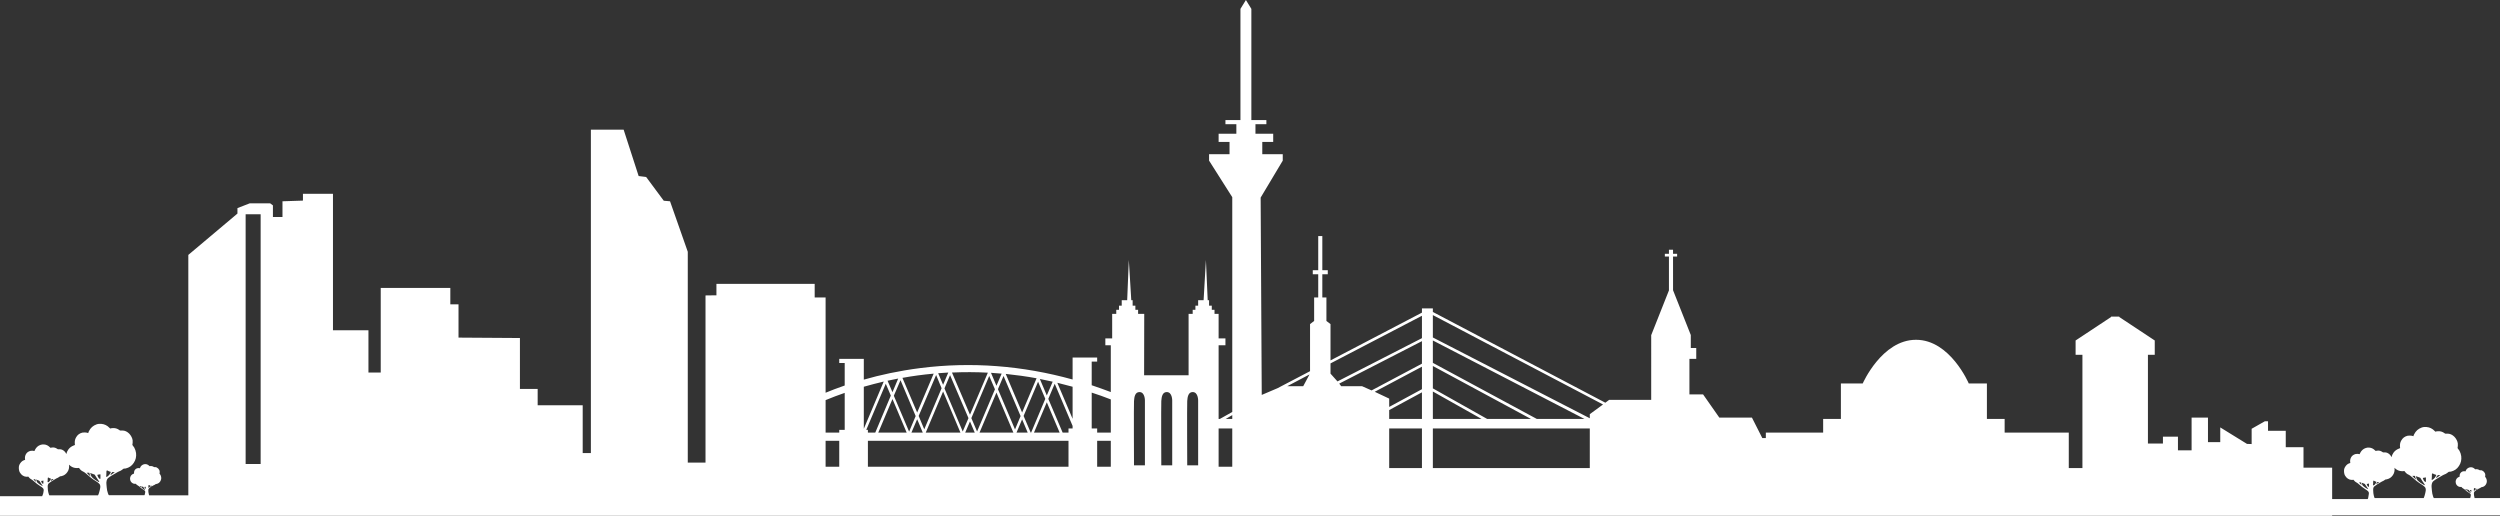 <?xml version="1.0" encoding="utf-8"?>
<!-- Generator: Adobe Illustrator 19.2.1, SVG Export Plug-In . SVG Version: 6.00 Build 0)  -->
<svg version="1.1" id="Layer_1" xmlns="http://www.w3.org/2000/svg" xmlns:xlink="http://www.w3.org/1999/xlink" x="0px" y="0px"
	 viewBox="0 0 1832 378" style="enable-background:new 0 0 1832 378;" xml:space="preserve">
<rect x="0" y="0" width="1832" height="378" fill="#333333" stroke="none"/>
<style type="text/css">
	.st0{fill:#FFFFFF;}
</style>
<g id="Trees_1">
</g>
<path class="st0" d="M1832,365h-18.6c0,0,0,0.1,0,0.1c-0.2-0.6-0.3-1.2-0.4-1.9c0-0.3-0.1-0.6-0.1-1c0-0.4,0-0.7,0-1.1
	c0.1-0.4,0.3-0.8,0.6-1.1c0.4-0.3,0.7-0.5,1.1-0.8c0.6-0.4,1.2-0.7,1.8-1.1c0.1-0.1,0.3-0.2,0.4-0.2c0.2-0.1,0.4-0.1,0.5-0.2
	c0.3-0.2,0.6-0.3,0.9-0.6c0.1-0.1,0.2-0.1,0.3-0.1c0.2,0,0.3,0,0.5-0.1c1.1-0.2,2-0.9,2.6-1.8c0.6-1,0.9-2,0.7-3.2
	c-0.1-0.6-0.3-1.2-0.6-1.7c-0.2-0.3-0.4-0.5-0.6-0.8c0,0,0-0.1,0-0.1c0-0.2,0.1-0.4,0.1-0.7c0-0.3,0-0.5,0-0.8
	c0-0.4-0.2-0.8-0.3-1.1c-0.4-0.8-1-1.4-1.8-1.8c-0.3-0.2-0.7-0.3-1-0.3c-0.3,0-0.6,0-0.9,0c-0.1,0-0.1,0-0.2-0.1
	c-0.1,0-0.1-0.1-0.2-0.1c-0.6-0.4-1.3-0.6-2-0.6c-0.3,0-0.6,0-0.9,0.1c0,0-0.1,0-0.1,0c-0.1-0.1-0.1-0.1-0.2-0.2
	c-0.7-0.7-1.6-1.2-2.6-1.3c-0.5,0-1.1,0-1.6,0.2c-1.1,0.4-1.9,1.1-2.4,2.1c-0.1,0.2-0.2,0.4-0.2,0.6c0,0.1-0.1,0.1-0.1,0.1
	c0,0,0,0-0.1,0c-0.3-0.1-0.6-0.1-0.9-0.1c-0.3,0-0.5,0-0.8,0.1c-0.9,0.2-1.6,0.8-2.1,1.6c-0.3,0.6-0.4,1.2-0.4,1.9
	c0,0.1,0,0.3,0,0.4c0,0.1,0,0.1-0.1,0.1c-0.1,0-0.2,0.1-0.4,0.1c-0.7,0.3-1.3,0.7-1.7,1.3c-0.4,0.6-0.6,1.2-0.7,1.9
	c0,0.4,0,0.9,0.1,1.3c0.1,0.7,0.5,1.2,0.9,1.7c0.9,0.9,1.9,1.3,3.2,1.1c0.1,0,0.1,0,0.1,0.1c0,0,0.1,0.1,0.1,0.1
	c0.3,0.4,0.7,0.8,1.2,1c0.3,0.2,0.6,0.4,0.9,0.6c1,1,2.2,1.9,3.4,2.6c0.2,0.1,0.5,0.3,0.7,0.5c0.2,0.1,0.3,0.3,0.4,0.5
	c0.1,0.3,0.2,0.6,0.1,0.9c-0.1,0.4-0.1,0.7-0.2,1.1c-0.1,0.3-0.2,0.8-0.3,0.8h-26.5c-0.2,0-0.4-0.7-0.6-1.1
	c-0.5-1.4-0.8-2.9-0.9-4.4c-0.1-0.7-0.1-1.5-0.2-2.2c-0.1-0.9-0.1-1.7,0.1-2.5c0.2-1,0.6-1.8,1.4-2.4c0.8-0.6,1.6-1.2,2.5-1.7
	c1.4-0.8,2.7-1.6,4.1-2.4c0.3-0.2,0.7-0.3,1-0.5c0.4-0.2,0.8-0.3,1.2-0.5c0.7-0.4,1.3-0.8,1.9-1.3c0.2-0.2,0.4-0.3,0.7-0.3
	c0.4,0,0.8-0.1,1.2-0.1c2.5-0.6,4.5-1.9,5.9-4.1c1.5-2.2,2-4.6,1.7-7.2c-0.2-1.4-0.6-2.7-1.3-4c-0.4-0.6-0.8-1.2-1.3-1.8
	c-0.1-0.1-0.1-0.1-0.1-0.2c0.1-0.5,0.2-1,0.2-1.5c0-0.6,0-1.2,0-1.8c-0.1-0.9-0.4-1.7-0.8-2.5c-0.9-1.8-2.2-3.2-4-4.1
	c-0.7-0.3-1.5-0.6-2.3-0.6c-0.6,0-1.3,0-1.9,0c-0.2,0-0.3,0-0.4-0.1c-0.1-0.1-0.3-0.2-0.4-0.3c-1.4-1-2.9-1.5-4.6-1.4
	c-0.7,0-1.3,0.1-2,0.3c-0.1,0-0.2,0-0.2-0.1c-0.1-0.1-0.3-0.3-0.4-0.4c-1.6-1.7-3.6-2.7-6-2.9c-1.2-0.1-2.4,0-3.5,0.4
	c-2.5,0.9-4.3,2.5-5.5,4.9c-0.2,0.4-0.4,0.8-0.5,1.3c-0.1,0.2-0.1,0.2-0.3,0.1c-0.1,0-0.1,0-0.2-0.1c-0.7-0.2-1.4-0.3-2.1-0.3
	c-0.6,0-1.2,0-1.7,0.1c-2.1,0.5-3.7,1.7-4.7,3.6c-0.8,1.4-1,2.8-0.9,4.4c0,0.3,0.1,0.6,0.1,0.9c0,0.2,0,0.2-0.2,0.3
	c-0.3,0.1-0.6,0.1-0.8,0.3c-1.6,0.6-2.9,1.6-3.9,3c-0.7,1-1.1,2-1.4,3.2c0-0.1,0-0.1-0.1-0.2c-0.6-1.3-1.6-2.3-2.9-2.9
	c-0.5-0.2-1.1-0.4-1.7-0.4c-0.5,0-0.9,0-1.4,0c-0.1,0-0.2,0-0.3-0.1c-0.1-0.1-0.2-0.1-0.3-0.2c-1-0.7-2.1-1.1-3.4-1
	c-0.5,0-1,0.1-1.4,0.2c-0.1,0-0.1,0-0.2,0c-0.1-0.1-0.2-0.2-0.3-0.3c-1.2-1.2-2.6-2-4.3-2.1c-0.9-0.1-1.7,0-2.6,0.3
	c-1.8,0.6-3.1,1.8-4,3.5c-0.1,0.3-0.3,0.6-0.4,0.9c-0.1,0.1-0.1,0.1-0.2,0.1c0,0-0.1,0-0.1,0c-0.5-0.2-1-0.2-1.5-0.2
	c-0.4,0-0.8,0-1.2,0.1c-1.5,0.4-2.7,1.2-3.4,2.6c-0.5,1-0.7,2-0.6,3.2c0,0.2,0,0.4,0.1,0.6c0,0.2,0,0.2-0.1,0.2
	c-0.2,0.1-0.4,0.1-0.6,0.2c-1.2,0.4-2.1,1.2-2.8,2.2c-0.7,1-1.1,2-1.1,3.2c0,0.7,0,1.4,0.2,2.1c0.2,1.1,0.8,2,1.5,2.8
	c1.4,1.5,3.1,2.1,5.2,1.8c0.1,0,0.2,0,0.2,0.1c0,0.1,0.1,0.1,0.1,0.2c0.5,0.7,1.2,1.3,2,1.7c0.5,0.3,1,0.6,1.4,1
	c1.7,1.6,3.6,3,5.6,4.3c0.4,0.2,0.8,0.5,1.1,0.8c0.3,0.2,0.5,0.5,0.7,0.8c0.2,0.4,0.3,0.9,0.2,1.4c-0.1,0.6-0.2,1.2-0.3,1.8
	c-0.1,0.7-0.3,2-0.6,2H1709v-23h-21v-15h-13v-12h-13v-7h-2.3l-9.7,5.5v11.2l-3.4-0.1l-19.6-12.1V324h-9v-18h-12v24h-10v-10h-11v5
	h-11v-65h5v-10.5l-26-17.2V232h-6v0.3l-26,17.2V260h5v83h-10v-26h-47v-10h-13v-26h-13.3c0,0-13.6-32-38.6-32h-0.1c-25,0-39,32-39,32
	h-16v26h-13v10h-42v4h-2.6l-7.6-15h-23.9l-11.9-17h-10v-26h5v-8h-4v-9.5l-13-32.8V188h3v-2h-3v-3h-3v3h-3v2h3v24.8l-13,32.8V293
	h-30.8l-2.8,2.1L1050,228.6V226h-8v3.1l-67,35v-26.6l-3-2.3V218h-3v-17h4v-3h-4v-25h-3v25h-4v3h4v17h-3v17.2l-3,2.3V272l-23.9,12.5
	l-11.5,4.9l-0.8-144.6l16.2-27.1V113h-15v-9h8v-6h-13v-7h8v-3h-11V6.5L913,0l-4,6.5V88h-11v3h8v7h-13v6h8v9h-15v4.7l17,26.8v157.4
	l-9.1,5.1H893v-54h5v-5h-5v-18h-3v-3h-2v-3h-2v-4h-1l-1.3-29.5L882,220h-4v4h-2v3h-2v3h-3v45h-32.6l0.1-45H834v-3h-2v-3h-2v-4h-1
	l-1.8-29.5L826,220h-4v4h-2v3h-2v3h-3v18h-5v5h4v34.3c-4.7-1.8-9.3-3.4-14-5V265h4v-3h-18v16.1c-36.8-10.2-74.2-13.1-111.4-8.4
	c-15.8,2-29.8,5.1-41.6,8.5V263h-18v3h4v16.5c-5.5,1.9-10.2,3.7-14,5.3V218h-8v-10h-72v8.4l-8,0.1c0,0,0,108.5,0,122.5h-13V184.5
	l-13-37l-4.6-0.4l-12.9-17.4L468,129l-11-34h-24v237h-6v-35h-33v-12h-13v-37.3l-45-0.3V223h-6v-12h-51v62h-9v-31h-26V142h-22v5
	l-15,0.5V159h-7v-8.5l-2-1.5h-15l-9,3.5v4l-36,30.3V363h-28.6c-0.1,0-0.1-0.1-0.2-0.2c-0.2-0.6-0.3-1.2-0.4-1.9c0-0.3-0.1-0.6-0.1-1
	c0-0.4,0-0.7,0-1.1c0.1-0.4,0.3-0.8,0.6-1.1c0.4-0.3,0.7-0.5,1.1-0.8c0.6-0.4,1.2-0.7,1.8-1.1c0.1-0.1,0.3-0.2,0.4-0.2
	c0.2-0.1,0.4-0.1,0.5-0.2c0.3-0.2,0.6-0.3,0.9-0.6c0.1-0.1,0.2-0.1,0.3-0.1c0.2,0,0.3,0,0.5-0.1c1.1-0.2,2-0.9,2.6-1.8
	c0.6-1,0.9-2,0.7-3.2c-0.1-0.6-0.3-1.2-0.6-1.7c-0.2-0.3-0.4-0.5-0.6-0.8c0,0,0-0.1,0-0.1c0-0.2,0.1-0.4,0.1-0.7c0-0.3,0-0.5,0-0.8
	c0-0.4-0.2-0.8-0.3-1.1c-0.4-0.8-1-1.4-1.8-1.8c-0.3-0.2-0.7-0.3-1-0.3c-0.3,0-0.6,0-0.9,0c-0.1,0-0.1,0-0.2-0.1
	c-0.1,0-0.1-0.1-0.2-0.1c-0.6-0.4-1.3-0.6-2-0.6c-0.3,0-0.6,0-0.9,0.1c0,0-0.1,0-0.1,0c-0.1-0.1-0.1-0.1-0.2-0.2
	c-0.7-0.7-1.6-1.2-2.6-1.3c-0.5,0-1.1,0-1.6,0.2c-1.1,0.4-1.9,1.1-2.4,2.1c-0.1,0.2-0.2,0.4-0.2,0.6c0,0.1-0.1,0.1-0.1,0.1
	c0,0,0,0-0.1,0c-0.3-0.1-0.6-0.1-0.9-0.1c-0.3,0-0.5,0-0.8,0.1c-0.9,0.2-1.6,0.8-2.1,1.6c-0.3,0.6-0.4,1.2-0.4,1.9
	c0,0.1,0,0.3,0,0.4c0,0.1,0,0.1-0.1,0.1c-0.1,0-0.2,0.1-0.4,0.1c-0.7,0.3-1.3,0.7-1.7,1.3c-0.4,0.6-0.6,1.2-0.7,1.9
	c0,0.4,0,0.9,0.1,1.3c0.1,0.7,0.5,1.2,0.9,1.7c0.9,0.9,1.9,1.3,3.2,1.1c0.1,0,0.1,0,0.1,0.1c0,0,0.1,0.1,0.1,0.1
	c0.3,0.4,0.7,0.8,1.2,1c0.3,0.2,0.6,0.4,0.9,0.6c1,1,2.2,1.9,3.4,2.6c0.2,0.1,0.5,0.3,0.7,0.5c0.2,0.1,0.3,0.3,0.4,0.5
	c0.1,0.3,0.2,0.6,0.1,0.9c-0.1,0.4-0.1,0.6-0.2,1c-0.1,0.4-0.2,1.1-0.4,1.1H79.9c-0.3,0-0.6-0.9-0.8-1.4c-0.5-1.4-0.8-2.8-0.9-4.3
	c-0.1-0.7-0.1-1.5-0.2-2.2c-0.1-0.9-0.1-1.7,0.1-2.5c0.2-1,0.6-1.8,1.4-2.4c0.8-0.6,1.6-1.2,2.5-1.7c1.4-0.8,2.7-1.6,4.1-2.4
	c0.3-0.2,0.7-0.3,1-0.5c0.4-0.2,0.8-0.3,1.2-0.5c0.7-0.4,1.3-0.8,1.9-1.3c0.2-0.2,0.4-0.3,0.7-0.3c0.4,0,0.8-0.1,1.2-0.1
	c2.5-0.6,4.5-1.9,5.9-4.1c1.5-2.2,2-4.6,1.7-7.2c-0.2-1.4-0.6-2.7-1.3-4c-0.4-0.6-0.8-1.2-1.3-1.8c-0.1-0.1-0.1-0.1-0.1-0.2
	c0.1-0.5,0.2-1,0.2-1.5c0-0.6,0-1.2,0-1.8c-0.1-0.9-0.4-1.7-0.8-2.5c-0.9-1.8-2.2-3.2-4-4.1c-0.7-0.3-1.5-0.6-2.3-0.6
	c-0.6,0-1.3,0-1.9,0c-0.2,0-0.3,0-0.4-0.1c-0.1-0.1-0.3-0.2-0.4-0.3c-1.4-1-2.9-1.5-4.6-1.4c-0.7,0-1.3,0.1-2,0.3
	c-0.1,0-0.2,0-0.2-0.1c-0.1-0.1-0.3-0.3-0.4-0.4c-1.6-1.7-3.6-2.7-6-2.9c-1.2-0.1-2.4,0-3.5,0.4c-2.5,0.9-4.3,2.5-5.5,4.9
	c-0.2,0.4-0.4,0.8-0.5,1.3c-0.1,0.2-0.1,0.2-0.3,0.1c-0.1,0-0.1,0-0.2-0.1c-0.7-0.2-1.4-0.3-2.1-0.3c-0.6,0-1.2,0-1.7,0.1
	c-2.1,0.5-3.7,1.7-4.7,3.6c-0.8,1.4-1,2.8-0.9,4.4c0,0.3,0.1,0.6,0.1,0.9c0,0.2,0,0.2-0.2,0.3c-0.3,0.1-0.6,0.1-0.8,0.3
	c-1.6,0.6-2.9,1.6-3.9,3c-0.7,1-1.1,2-1.4,3.2c0-0.1,0-0.1-0.1-0.2c-0.6-1.3-1.6-2.3-2.9-2.9c-0.5-0.2-1.1-0.4-1.7-0.4
	c-0.5,0-0.9,0-1.4,0c-0.1,0-0.2,0-0.3-0.1c-0.1-0.1-0.2-0.1-0.3-0.2c-1-0.7-2.1-1.1-3.4-1c-0.5,0-1,0.1-1.4,0.2c-0.1,0-0.1,0-0.2,0
	c-0.1-0.1-0.2-0.2-0.3-0.3c-1.2-1.2-2.6-2-4.3-2.1c-0.9-0.1-1.7,0-2.6,0.3c-1.8,0.6-3.1,1.8-4,3.5c-0.1,0.3-0.3,0.6-0.4,0.9
	c-0.1,0.1-0.1,0.1-0.2,0.1c0,0-0.1,0-0.1,0c-0.5-0.2-1-0.2-1.5-0.2c-0.4,0-0.8,0-1.2,0.1c-1.5,0.4-2.7,1.2-3.4,2.6
	c-0.5,1-0.7,2-0.6,3.2c0,0.2,0,0.4,0.1,0.6c0,0.2,0,0.2-0.1,0.2c-0.2,0.1-0.4,0.1-0.6,0.2c-1.2,0.4-2.1,1.2-2.8,2.2
	c-0.7,1-1.1,2-1.1,3.2c0,0.7,0,1.4,0.2,2.1c0.2,1.1,0.8,2,1.5,2.8c1.4,1.5,3.1,2.1,5.2,1.8c0.1,0,0.2,0,0.2,0.1
	c0,0.1,0.1,0.1,0.1,0.2c0.5,0.7,1.2,1.3,2,1.7c0.5,0.3,1,0.6,1.4,1c1.7,1.6,3.6,3,5.6,4.3c0.4,0.2,0.8,0.5,1.1,0.8
	c0.3,0.2,0.5,0.5,0.7,0.8c0.2,0.4,0.3,0.9,0.2,1.4c-0.1,0.6-0.2,1.1-0.3,1.8c-0.2,0.8-0.4,1.2-0.8,2.2H0v15h138l0,0h1571v-1h123V365
	z M1814.7,358.2C1814.8,358.2,1814.8,358.2,1814.7,358.2c0.3,0,0.6,0,0.8,0c0,0,0,0,0.1,0c-0.1,0.1-0.1,0.1-0.2,0.1
	c-0.3,0.2-0.5,0.4-0.8,0.6c-0.1,0-0.1,0.1-0.2,0.1c0,0-0.1,0-0.1,0c-0.1,0-0.1,0-0.1-0.1c0-0.1,0.1-0.2,0.1-0.2
	C1814.5,358.6,1814.6,358.4,1814.7,358.2z M1812.8,359.3c0-0.5,0-0.9,0.1-1.4c0-0.1,0.1-0.2,0.2-0.3c0,0,0,0,0.1,0
	c0.1,0.1,0.3,0.2,0.4,0.2c0.2,0.1,0.4,0.2,0.6,0.2c0.2,0.1,0.2,0.1,0.1,0.2c-0.2,0.5-0.6,1-1,1.3c-0.1,0-0.1,0.1-0.2,0.1
	c-0.1,0-0.1,0-0.2,0c-0.1-0.1-0.1-0.1-0.1-0.2C1812.8,359.4,1812.8,359.4,1812.8,359.3z M1806.5,358.4
	C1806.5,358.4,1806.5,358.4,1806.5,358.4c0.1,0,0.2,0,0.3,0c0.2,0,0.3,0,0.5,0c0.1,0,0.1,0,0.1,0.1c0.1,0.3,0.2,0.6,0.3,0.9
	c0,0.1,0.1,0.1,0.1,0.2C1807.3,359.3,1806.9,358.9,1806.5,358.4z M1810.5,361.4c-0.1,0-0.1,0-0.2-0.1c-0.7-0.4-1.4-0.8-2-1.4
	c-0.2-0.1-0.3-0.3-0.3-0.5c-0.1-0.3-0.2-0.6-0.3-0.8c0,0,0-0.1,0-0.1c0.1,0.1,0.2,0.1,0.3,0.2c0.3,0.1,0.6,0.3,1,0.3
	c0.1,0,0.1,0.1,0.2,0.1c0.3,0.6,0.8,1.2,1.1,1.7c0.1,0.1,0.1,0.2,0.2,0.3c0,0,0,0,0,0.1C1810.6,361.3,1810.6,361.4,1810.5,361.4z
	 M1810.7,360.4c-0.2-0.1-0.3-0.3-0.4-0.5c-0.1-0.2-0.2-0.4-0.3-0.6c0,0,0,0,0-0.1c0-0.1,0-0.1,0.1-0.1c0.1,0,0.2,0,0.2,0
	c0.2,0,0.4-0.1,0.6-0.1c0.1,0,0.1,0,0.1,0.1c0,0.2,0,0.4,0,0.5c0,0,0,0,0,0c0,0.2,0,0.4,0,0.6c0,0,0,0,0,0
	C1810.9,360.4,1810.8,360.5,1810.7,360.4z M110.6,356C110.6,355.9,110.6,355.9,110.6,356c0.3,0,0.6,0,0.8,0c0,0,0,0,0.1,0
	c-0.1,0.1-0.1,0.1-0.2,0.1c-0.3,0.2-0.5,0.4-0.8,0.6c-0.1,0-0.1,0.1-0.2,0.1c0,0-0.1,0-0.1,0c-0.1,0-0.1,0-0.1-0.1
	c0-0.1,0.1-0.2,0.1-0.2C110.3,356.3,110.5,356.1,110.6,356z M108.7,357.1c0-0.5,0-0.9,0.1-1.4c0-0.1,0.1-0.2,0.2-0.3c0,0,0,0,0.1,0
	c0.1,0.1,0.3,0.2,0.4,0.2c0.2,0.1,0.4,0.2,0.6,0.2c0.2,0.1,0.2,0.1,0.1,0.2c-0.2,0.5-0.6,1-1,1.3c-0.1,0-0.1,0.1-0.2,0.1
	c-0.1,0-0.1,0-0.2,0c-0.1-0.1-0.1-0.1-0.1-0.2C108.7,357.1,108.7,357.1,108.7,357.1z M102.3,356.2
	C102.4,356.2,102.4,356.2,102.3,356.2c0.1,0,0.2,0,0.3,0c0.2,0,0.3,0,0.5,0c0.1,0,0.1,0,0.1,0.1c0.1,0.3,0.2,0.6,0.3,0.9
	c0,0.1,0.1,0.1,0.1,0.2C103.2,357,102.7,356.6,102.3,356.2z M106.3,359.1c-0.1,0-0.1,0-0.2-0.1c-0.7-0.4-1.4-0.8-2-1.4
	c-0.2-0.1-0.3-0.3-0.3-0.5c-0.1-0.3-0.2-0.6-0.3-0.8c0,0,0-0.1,0-0.1c0.1,0.1,0.2,0.1,0.3,0.2c0.3,0.1,0.6,0.3,1,0.3
	c0.1,0,0.1,0.1,0.2,0.1c0.3,0.6,0.8,1.2,1.1,1.7c0.1,0.1,0.1,0.2,0.2,0.3c0,0,0,0,0,0.1C106.5,359.1,106.4,359.1,106.3,359.1z
	 M106.5,358.1c-0.2-0.1-0.3-0.3-0.4-0.5c-0.1-0.2-0.2-0.4-0.3-0.6c0,0,0,0,0-0.1c0-0.1,0-0.1,0.1-0.1c0.1,0,0.2,0,0.2,0
	c0.2,0,0.4-0.1,0.6-0.1c0.1,0,0.1,0,0.1,0.1c0,0.2,0,0.4,0,0.5c0,0,0,0,0,0c0,0.2,0,0.4,0,0.6c0,0,0,0,0,0
	C106.7,358.2,106.6,358.2,106.5,358.1z M82.2,346c0,0,0.1-0.1,0.1-0.1c0.6,0,1.2,0.1,1.7,0.1c0,0,0.1,0,0.1,0
	c-0.1,0.1-0.3,0.2-0.4,0.3c-0.6,0.4-1.2,0.9-1.8,1.3c-0.1,0.1-0.3,0.2-0.5,0.3c-0.1,0-0.1,0-0.2,0c-0.2,0-0.2-0.1-0.2-0.2
	c0.1-0.2,0.1-0.4,0.2-0.5C81.7,346.8,81.9,346.4,82.2,346z M77.9,348.5c0-1,0.1-2.1,0.1-3.1c0-0.3,0.2-0.6,0.4-0.7c0,0,0.1,0,0.1,0
	c0.3,0.2,0.7,0.4,1,0.5c0.5,0.2,0.9,0.4,1.4,0.5c0.4,0.1,0.4,0.2,0.2,0.5c-0.5,1.2-1.3,2.2-2.3,2.9c-0.1,0.1-0.3,0.2-0.5,0.3
	c-0.1,0.1-0.3,0-0.4-0.1c-0.1-0.1-0.2-0.3-0.2-0.5C77.9,348.7,77.9,348.6,77.9,348.5z M71.5,347.9c0.2,0,0.4,0,0.5-0.1
	c0.4-0.1,0.8-0.1,1.3-0.2c0.2,0,0.3-0.1,0.3,0.2c0,0.4,0,0.2,0,1.2c0,0,0,0,0,0c0,0,0,1,0,1.5c0,0,0,0.1,0,0.1
	c-0.1,0.4-0.3,0.5-0.6,0.3c-0.4-0.3-0.7-0.7-1-1.1c-0.2-0.5-0.4-1-0.6-1.4c0,0,0-0.1,0-0.1C71.3,348,71.3,348,71.5,347.9z
	 M66.9,346.9c0.7,0.3,1.5,0.6,2.2,0.8c0.2,0,0.3,0.1,0.4,0.3c0.8,1.4,1.7,2.7,2.6,4c0.2,0.3,0.3,0.5,0.5,0.8c0,0,0.1,0.1,0.1,0.2
	c0,0.2,0,0.3-0.2,0.2c-0.1,0-0.3-0.1-0.4-0.1c-1.6-0.9-3.2-1.9-4.5-3.2c-0.3-0.3-0.6-0.7-0.8-1.1c-0.2-0.6-0.4-1.3-0.7-1.9
	c0-0.1,0-0.1,0-0.2C66.5,346.7,66.7,346.8,66.9,346.9z M63.5,346.4c0.2,0,0.4,0,0.7,0c0.3,0,0.7,0,1,0c0.3,0,0.3,0,0.3,0.3
	c0.2,0.7,0.4,1.4,0.7,2c0.1,0.1,0.1,0.3,0.2,0.5C65.3,348.3,64.4,347.5,63.5,346.4C63.5,346.5,63.5,346.5,63.5,346.4z M38,351
	C38,350.9,38.1,350.9,38,351c0.5,0,0.9,0,1.3,0c0,0,0,0,0.1,0c-0.1,0.1-0.2,0.2-0.3,0.2c-0.4,0.3-0.9,0.6-1.3,1
	c-0.1,0.1-0.2,0.1-0.4,0.2c0,0-0.1,0-0.1,0c-0.1,0-0.2,0-0.1-0.2c0-0.1,0.1-0.3,0.2-0.4C37.6,351.6,37.8,351.3,38,351z M34.9,352.7
	c0-0.7,0.1-1.5,0.1-2.3c0-0.2,0.1-0.4,0.3-0.5c0,0,0.1,0,0.1,0c0.2,0.1,0.5,0.3,0.7,0.4c0.3,0.1,0.7,0.3,1,0.4
	c0.3,0.1,0.3,0.1,0.2,0.4c-0.4,0.8-0.9,1.6-1.6,2.1c-0.1,0.1-0.2,0.1-0.4,0.2c-0.1,0-0.2,0-0.3-0.1c-0.1-0.1-0.2-0.2-0.2-0.4
	C34.9,352.9,34.9,352.8,34.9,352.7z M24.5,351.3C24.5,351.3,24.5,351.3,24.5,351.3c0.2,0,0.3-0.1,0.5-0.1c0.2,0,0.5,0,0.7,0
	c0.2,0,0.2,0,0.2,0.2c0.1,0.5,0.3,1,0.5,1.4c0,0.1,0.1,0.2,0.1,0.3C25.8,352.7,25.1,352,24.5,351.3z M31.1,356.1
	c-0.1,0-0.2,0-0.3-0.1c-1.2-0.6-2.3-1.4-3.3-2.3c-0.2-0.2-0.4-0.5-0.5-0.8c-0.2-0.5-0.3-0.9-0.5-1.4c0,0,0-0.1,0-0.2
	c0.2,0.1,0.4,0.2,0.5,0.3c0.5,0.2,1.1,0.4,1.6,0.6c0.1,0,0.2,0.1,0.3,0.2c0.6,1,1.2,1.9,1.9,2.9c0.1,0.2,0.2,0.4,0.4,0.6
	c0,0,0,0.1,0.1,0.1C31.2,356.1,31.2,356.1,31.1,356.1z M31.3,354.5c-0.3-0.2-0.5-0.5-0.7-0.8c-0.2-0.3-0.3-0.7-0.4-1
	c0,0,0-0.1,0-0.1c0-0.1,0-0.2,0.1-0.2c0.1,0,0.3,0,0.4,0c0.3,0,0.6-0.1,0.9-0.2c0.2,0,0.2-0.1,0.2,0c0,0.3,0,0.8,0,0.8c0,0,0,0,0,0
	c0,0,0,0.8,0,1.1c0,0,0,0.1,0,0.1C31.7,354.5,31.5,354.6,31.3,354.5z M35.8,362.2c-0.4-1-0.5-2-0.7-3.1c-0.1-0.5-0.1-1.1-0.1-1.6
	c0-0.6-0.1-1.2,0-1.8c0.1-0.7,0.4-1.3,1-1.7c0.6-0.4,1.2-0.9,1.8-1.3c1-0.6,2-1.2,3-1.8c0.2-0.1,0.5-0.3,0.7-0.4
	c0.3-0.1,0.6-0.2,0.9-0.4c0.5-0.3,1-0.6,1.4-0.9c0.2-0.1,0.3-0.2,0.5-0.2c0.3,0,0.6,0,0.8-0.1c1.8-0.4,3.2-1.4,4.3-3
	c1.1-1.6,1.4-3.3,1.2-5.2c0-0.1,0-0.1,0-0.2c1.9,2,4.3,2.8,7.1,2.4c0.1,0,0.2,0,0.3,0.1c0.1,0.1,0.1,0.2,0.2,0.3
	c0.7,1,1.6,1.8,2.8,2.3c0.7,0.4,1.4,0.8,2,1.4c2.4,2.2,4.9,4.2,7.7,5.9c0.5,0.3,1.1,0.7,1.5,1.1c0.4,0.3,0.7,0.7,1,1.1
	c0.3,0.6,0.4,1.3,0.3,2c-0.1,0.9-0.3,1.6-0.5,2.5c-0.3,1.2-0.6,2.4-1.2,3.4H36.2C36.1,363,35.9,362.5,35.8,362.2z M191,340h-11V157
	h11V340z M814,292.7V317h-10v-3h-4v-26.3C804.7,289.2,809.4,290.9,814,292.7z M634.8,315l14.3-33.8l3.7,8.7L641.4,317H636v-2H634.8z
	 M654,287.4l-3.6-8.4c2.6-0.6,5.2-1.1,7.8-1.6L654,287.4z M659.9,278.6l11.1,26.3l-4.8,11.4L655,290L659.9,278.6z M654,292.4
	l10.4,24.6h-20.8L654,292.4z M672.1,307.2l4.1,9.8h-8.3L672.1,307.2z M709.7,306.4l-4.2,9.8l-13.4-31.6l4.1-9.7L709.7,306.4z
	 M691.1,282l-3.6-8.5c2.5-0.2,4.9-0.4,7.4-0.5L691.1,282z M690,284.5l-12.7,30.1l-4.1-9.8l12.8-30L690,284.5z M678.4,317l12.7-30.1
	l12.7,30.1H678.4z M710.8,308.8l3.5,8.2h-7L710.8,308.8z M755.3,317l-5.2-12.2l10.6-25.1l5.3,12.6L755.6,317H755.3z M762,277.7
	c3.1,0.6,6.3,1.3,9.4,2l-4.3,10.1L762,277.7z M749,302.3l-12-28.3c7.5,0.8,15.1,1.8,22.6,3.2L749,302.3z M747.9,304.9l-4.1,9.8
	l-12.5-29.5l4.1-9.7L747.9,304.9z M730.2,282.7l-4-9.5c2.6,0.2,5.2,0.4,7.8,0.6L730.2,282.7z M729.1,285.3l-13.1,30.9l-4.2-9.8
	l13.1-30.9L729.1,285.3z M730.2,287.7l12.4,29.3h-24.8L730.2,287.7z M744.9,317l4.1-9.7l4.1,9.7H744.9z M767.1,294.8l9.4,22.2h-18.8
	L767.1,294.8z M778.7,317l-10.5-24.7l4.7-11.1l13.1,30.9v1.9h-3v3H778.7z M786,306.9l-11.2-26.4c3.7,0.9,7.5,1.9,11.2,2.9V306.9z
	 M723.9,273.1l-13.1,30.8l-13.2-30.9C706.4,272.6,715.1,272.6,723.9,273.1z M684.2,273.8l-12.1,28.5l-10.8-25.4
	C668.9,275.5,676.5,274.5,684.2,273.8z M647.6,279.6L633,314.2v-30.8C637.8,282,642.7,280.8,647.6,279.6z M619,287.9V315h-4v2h-10
	v-23.8C609.6,291.3,614.3,289.5,619,287.9z M605,342v-19h10v19H605z M636,342v-19h147v19H636z M804,342v-19h10v19H804z M839,341h-8
	c0,0-0.2-44,0-47.1c0.2-3.1,0.8-6.6,4-6.6c4.1,0,4,6.2,4,6.2V341z M859,341h-8c0,0-0.2-44,0-47.1c0.2-3.1,0.8-6.6,4-6.6
	c4.1,0,4,6.2,4,6.2V341z M878,341h-8c0,0-0.2-44,0-47.1c0.2-3.1,0.8-6.6,4-6.6c4.1,0,4,6.2,4,6.2V341z M1007.4,287.1l34.6-18.4v16.5
	l-24,13v-6.1L1007.4,287.1z M1042,266.5l-36.9,19.6l-7-3.1h-15.3l-1.4-1.9L1042,250V266.5z M1018,300.5l24-13V307h-24V300.5z
	 M1089.8,307l-39.8-22.4v-16.4l71.9,38.8H1089.8z M1085.7,307H1050v-20.1L1085.7,307z M1126.2,307l-76.2-41.1v-16.4l111.1,57.5
	H1126.2z M1174.7,296.4l-9.7,7.1v3l-115-59.2v-16.4L1174.7,296.4z M1042,231.4v16.4l-61.9,31.7l-5.1-5.7v-7.5L1042,231.4z M955,283
	h-11.7l16.3-8.6L955,283z M903,304.2v2.8h-4.8L903,304.2z M893,342v-28h10v28H893z M1018,314h24v29h-24V314z M1050,343v-29h115v29
	H1050z M1786.4,348.2c0,0,0.1-0.1,0.1-0.1c0.6,0,1.2,0.1,1.7,0.1c0,0,0.1,0,0.1,0c-0.1,0.1-0.3,0.2-0.4,0.3
	c-0.6,0.4-1.2,0.9-1.8,1.3c-0.1,0.1-0.3,0.2-0.5,0.3c-0.1,0-0.1,0-0.2,0c-0.2,0-0.2-0.1-0.2-0.2c0.1-0.2,0.1-0.4,0.2-0.5
	C1785.8,349.1,1786.1,348.7,1786.4,348.2z M1782,350.7c0-1,0.1-2.1,0.1-3.1c0-0.3,0.2-0.6,0.4-0.7c0,0,0.1,0,0.1,0
	c0.3,0.2,0.7,0.4,1,0.5c0.5,0.2,0.9,0.4,1.4,0.5c0.4,0.1,0.4,0.2,0.2,0.5c-0.5,1.2-1.3,2.2-2.3,2.9c-0.1,0.1-0.3,0.2-0.5,0.3
	c-0.1,0.1-0.3,0-0.4-0.1c-0.1-0.1-0.2-0.3-0.2-0.5C1782,350.9,1782,350.8,1782,350.7z M1775.6,350.2c0.2,0,0.4,0,0.5-0.1
	c0.4-0.1,0.8-0.1,1.3-0.2c0.2,0,0.3-0.2,0.3,0c0,0.4,0,1.1,0,1.1c0,0,0,0,0,0c0,1,0,1.1,0,1.6c0,0,0,0.1,0,0.2
	c-0.1,0.4-0.3,0.5-0.6,0.3c-0.4-0.3-0.7-0.7-1-1.1c-0.2-0.5-0.4-1-0.6-1.4c0,0,0-0.1,0-0.1C1775.4,350.3,1775.5,350.2,1775.6,350.2z
	 M1771.1,349.2c0.7,0.3,1.5,0.6,2.2,0.8c0.2,0,0.3,0.1,0.4,0.3c0.8,1.4,1.7,2.7,2.6,4c0.2,0.3,0.3,0.5,0.5,0.8c0,0,0.1,0.1,0.1,0.2
	c0,0.2,0,0.3-0.2,0.2c-0.1,0-0.3-0.1-0.4-0.1c-1.6-0.9-3.2-1.9-4.5-3.2c-0.3-0.3-0.6-0.7-0.8-1.1c-0.2-0.6-0.4-1.3-0.7-1.9
	c0-0.1,0-0.1,0-0.2C1770.6,349,1770.9,349.1,1771.1,349.2z M1767.7,348.7c0.2,0,0.4,0,0.7,0c0.3,0,0.7,0,1,0c0.3,0,0.3,0,0.3,0.3
	c0.2,0.7,0.4,1.4,0.7,2c0.1,0.1,0.1,0.3,0.2,0.5C1769.5,350.6,1768.6,349.7,1767.7,348.7C1767.7,348.7,1767.7,348.7,1767.7,348.7z
	 M1742.2,353.2C1742.2,353.2,1742.2,353.2,1742.2,353.2c0.5,0,0.9,0,1.3,0c0,0,0,0,0.1,0c-0.1,0.1-0.2,0.2-0.3,0.2
	c-0.4,0.3-0.9,0.6-1.3,1c-0.1,0.1-0.2,0.1-0.4,0.2c0,0-0.1,0-0.1,0c-0.1,0-0.2,0-0.1-0.2c0-0.1,0.1-0.3,0.2-0.4
	C1741.7,353.8,1742,353.5,1742.2,353.2z M1739,355c0-0.7,0.1-1.5,0.1-2.3c0-0.2,0.1-0.4,0.3-0.5c0,0,0.1,0,0.1,0
	c0.2,0.1,0.5,0.3,0.7,0.4c0.3,0.1,0.7,0.3,1,0.4c0.3,0.1,0.3,0.1,0.2,0.4c-0.4,0.8-0.9,1.6-1.6,2.1c-0.1,0.1-0.2,0.1-0.4,0.2
	c-0.1,0-0.2,0-0.3-0.1c-0.1-0.1-0.2-0.2-0.2-0.4C1739,355.2,1739,355.1,1739,355z M1728.7,353.6
	C1728.7,353.6,1728.7,353.6,1728.7,353.6c0.2,0,0.3-0.1,0.5-0.1c0.2,0,0.5,0,0.7,0c0.2,0,0.2,0,0.2,0.2c0.1,0.5,0.3,1,0.5,1.4
	c0,0.1,0.1,0.2,0.1,0.3C1730,354.9,1729.3,354.3,1728.7,353.6z M1735.2,358.4c-0.1,0-0.2,0-0.3-0.1c-1.2-0.6-2.3-1.4-3.3-2.3
	c-0.2-0.2-0.4-0.5-0.5-0.8c-0.2-0.5-0.3-0.9-0.5-1.4c0,0,0-0.1,0-0.2c0.2,0.1,0.4,0.2,0.5,0.3c0.5,0.2,1.1,0.4,1.6,0.6
	c0.1,0,0.2,0.1,0.3,0.2c0.6,1,1.2,1.9,1.9,2.9c0.1,0.2,0.2,0.4,0.4,0.6c0,0,0,0.1,0.1,0.1C1735.4,358.3,1735.3,358.4,1735.2,358.4z
	 M1735.5,356.7c-0.3-0.2-0.5-0.5-0.7-0.8c-0.2-0.3-0.3-0.7-0.4-1c0,0,0-0.1,0-0.1c0-0.1,0-0.2,0.1-0.2c0.1,0,0.3,0,0.4,0
	c0.3,0,0.6-0.1,0.9-0.2c0.2,0,0.2-0.3,0.2-0.1c0,0.3,0,0.7,0,0.7c0,0,0,0,0,0c0,1,0,0.9,0,1.3c0,0,0,0.1,0,0.2
	C1735.8,356.7,1735.7,356.9,1735.5,356.7z M1739.9,364.5c-0.4-1-0.5-2.1-0.7-3.1c-0.1-0.5-0.1-1.1-0.1-1.6c0-0.6-0.1-1.2,0-1.8
	c0.1-0.7,0.4-1.3,1-1.7c0.6-0.4,1.2-0.9,1.8-1.3c1-0.6,2-1.2,3-1.8c0.2-0.1,0.5-0.3,0.7-0.4c0.3-0.1,0.6-0.2,0.9-0.4
	c0.5-0.3,1-0.6,1.4-0.9c0.2-0.1,0.3-0.2,0.5-0.2c0.3,0,0.6,0,0.8-0.1c1.8-0.4,3.2-1.4,4.3-3c1.1-1.6,1.4-3.3,1.2-5.2
	c0-0.1,0-0.1,0-0.2c1.9,2,4.3,2.8,7.1,2.4c0.1,0,0.2,0,0.3,0.1c0.1,0.1,0.1,0.2,0.2,0.3c0.7,1,1.6,1.8,2.8,2.3
	c0.7,0.4,1.4,0.8,2,1.4c2.4,2.2,4.9,4.2,7.7,5.9c0.5,0.3,1.1,0.7,1.5,1.1c0.4,0.3,0.7,0.7,1,1.1c0.3,0.6,0.4,1.3,0.3,2
	c-0.1,0.9-0.3,1.7-0.5,2.5c-0.2,1.1-0.6,2.1-1,3.1h-35.8C1740.1,365,1740,364.7,1739.9,364.5z"/>
</svg>
